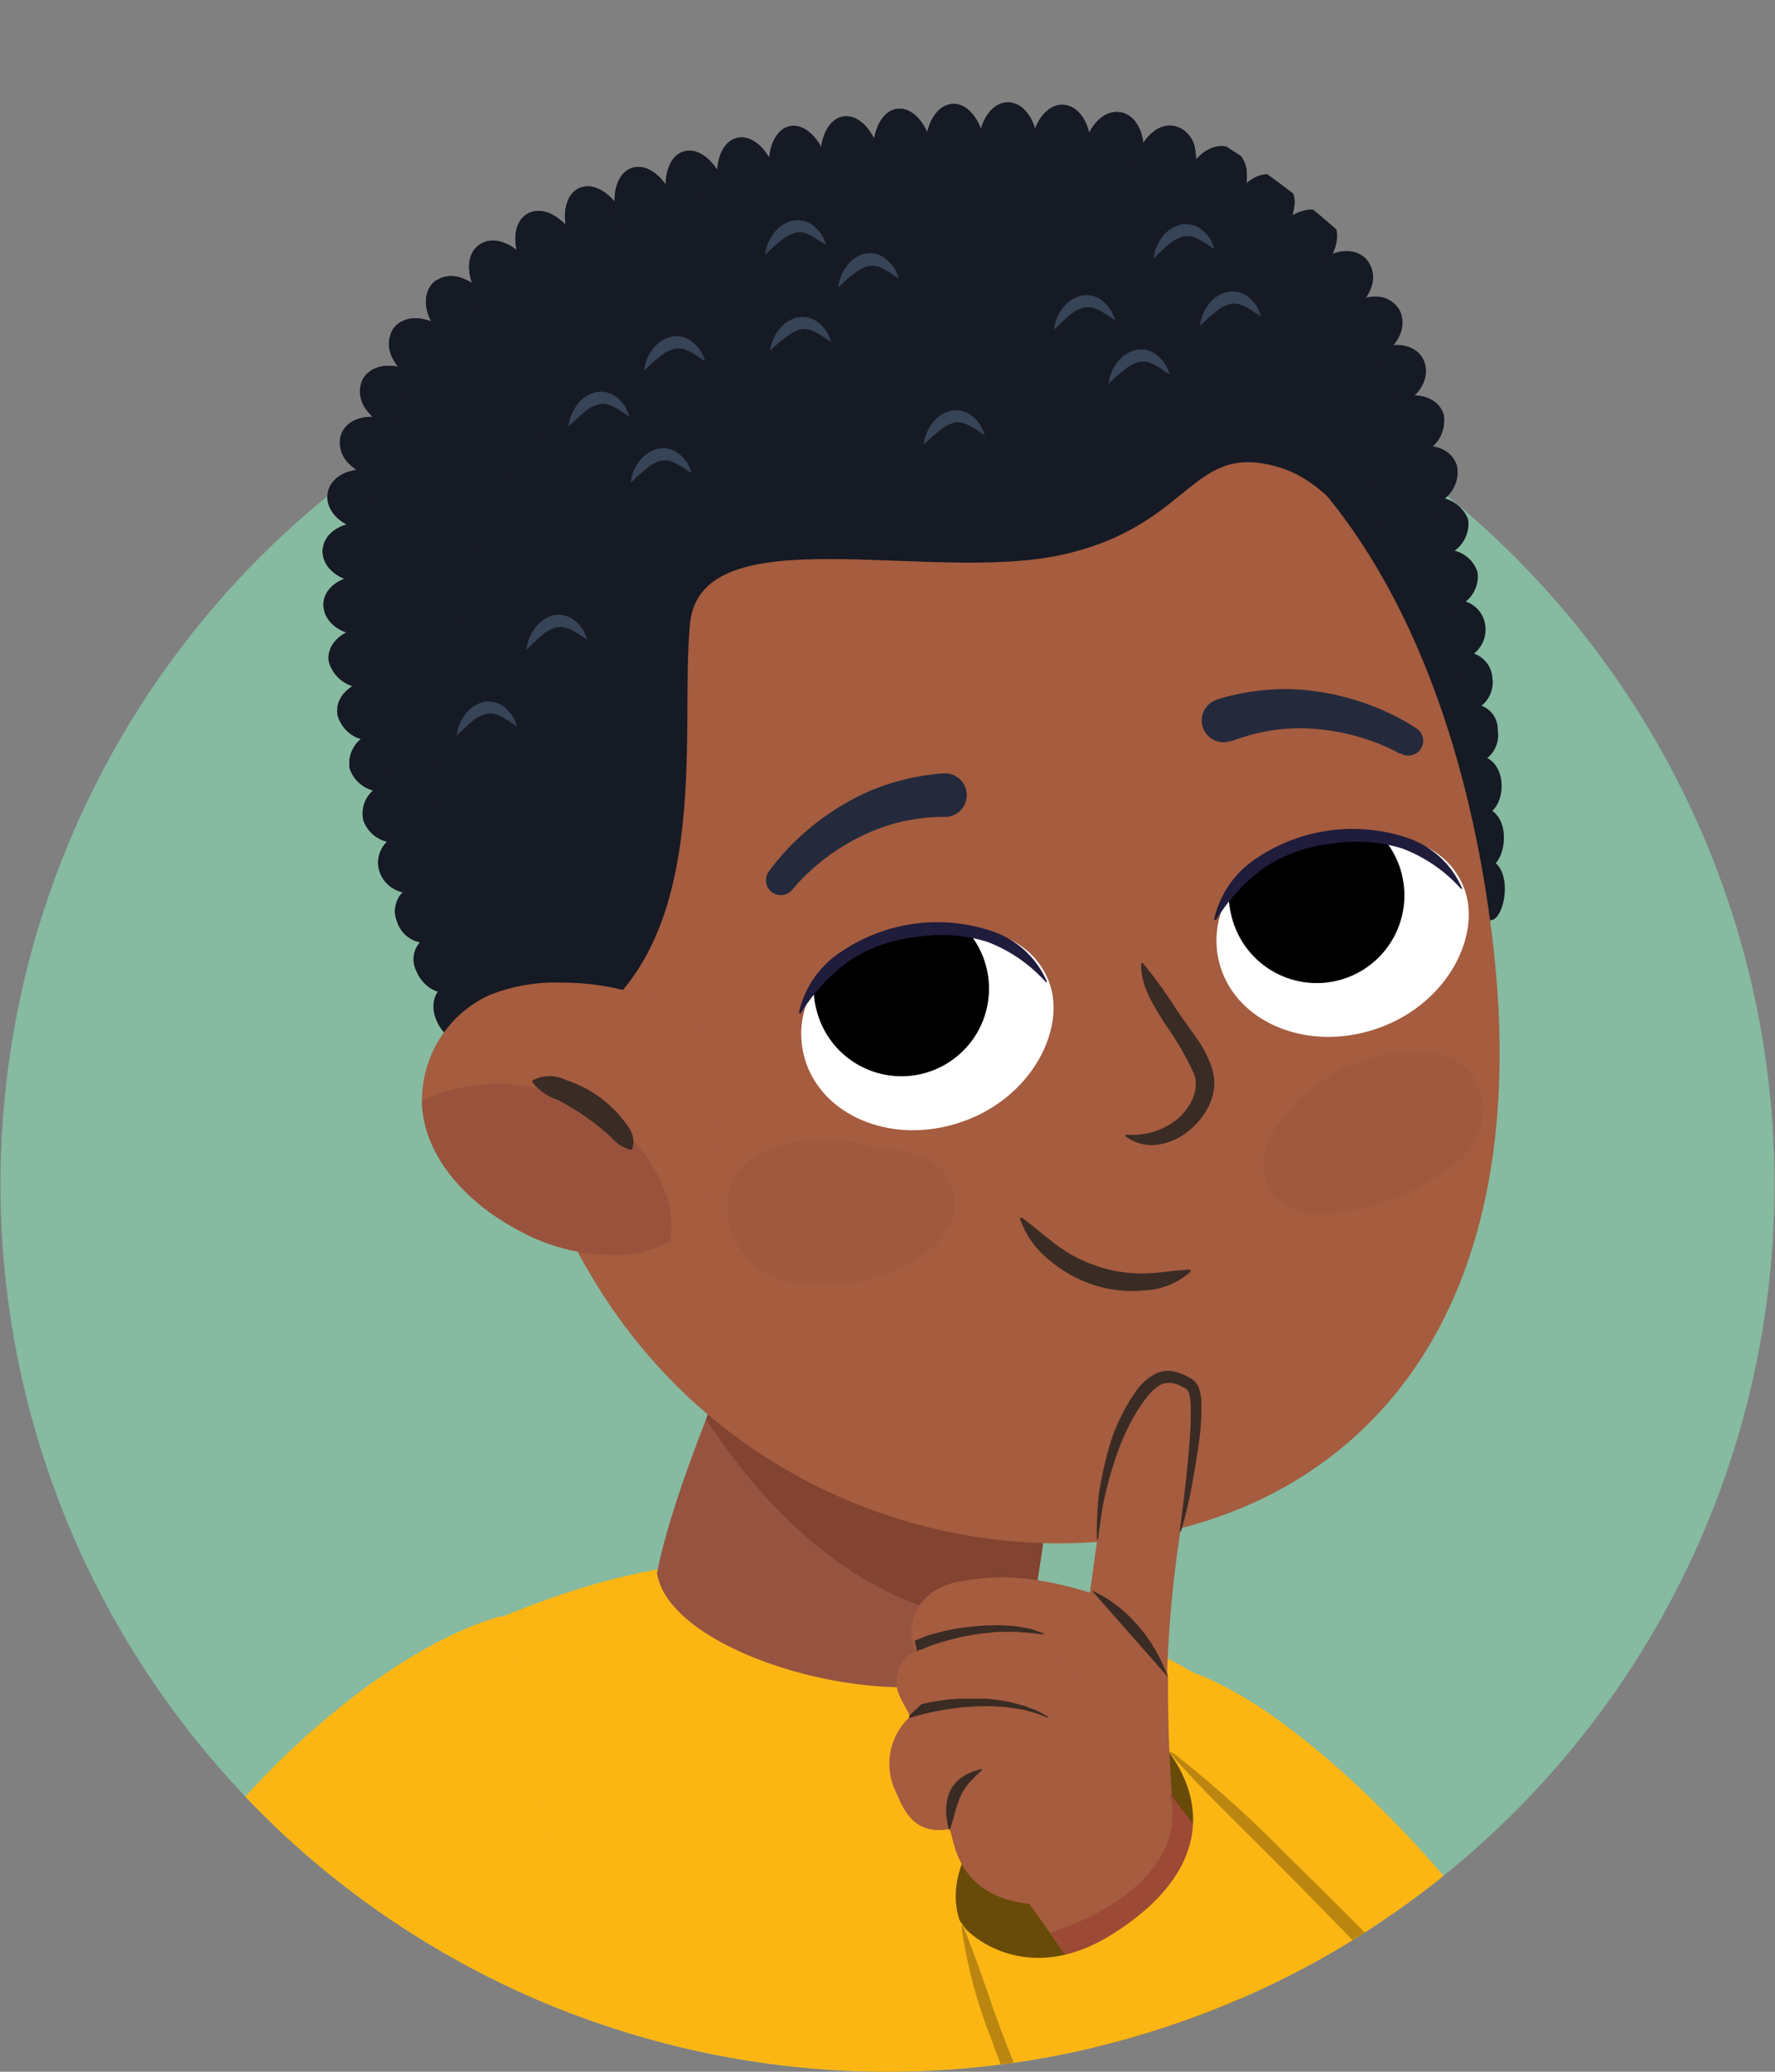 <svg xmlns="http://www.w3.org/2000/svg" xmlns:xlink="http://www.w3.org/1999/xlink" width="150" height="175" viewBox="0 0 150 175"><rect x="0" y="0" width="150" height="175" fill="#808080" stroke="none"/><defs><clipPath id="a"><path d="M0,100A75,75,0,0,0,150,100c0-41.4-33.56-96.51-75-96.51S0,58.64,0,100Z" fill="none"/></clipPath><clipPath id="b"><path d="M64.47,108.58s-7.32,15.76-8.95,24.31c1.21,7.79,24.81,13.57,31.17,6.32,1.73-9.13,2.81-19.48,2.81-19.48Z" fill="#965440"/></clipPath><clipPath id="c"><path d="M111.29,70.63c6.79-.95,11,.72,12.42,4.35,1.64,4.17-1.69,10.56-8.48,12.24-5.6,1.38-11.06-1.26-12.22-6S105.57,71.43,111.29,70.63Z" fill="#fff"/></clipPath><clipPath id="d"><path d="M60.28,89.17C58.14,84.66,52.47,83,47.45,83a15,15,0,0,0-6.17,1.09,9.78,9.78,0,0,0-5.59,9.59c.44,4.42,4,8,7.91,10.12A16.7,16.7,0,0,0,52.36,106a10,10,0,0,0,7.79-4.17" fill="#a55c3f"/></clipPath><clipPath id="e"><path d="M76.2,78.52c6.8-1,11,.72,12.42,4.34C90.26,87,86.93,93.42,80.14,95.1c-5.6,1.39-11.06-1.25-12.22-6S70.48,79.31,76.2,78.52Z" fill="#fff"/></clipPath></defs><g clip-path="url(#a)"><circle cx="75" cy="100.04" r="74.96" fill="#86baa1"/><path d="M119.69,179.44c-3-19.52-7.94-33.56-22.6-40.11C68,127.81,54.3,130.87,36.8,139.06c-12,5.62-18,22.21-21,40.38Z" fill="#fcb614"/><path d="M113.18,179.44h23.07c-8.9-16.81-20.61-29-29.44-35-3.43-2.3-8.92-5.14-11.65-3.4-2.5.62-2.45,2-2.33,5C93.28,157.54,107.07,168.46,113.18,179.44Z" fill="#fcb614"/><path d="M64.47,108.58s-7.32,15.76-8.95,24.31c1.21,7.79,24.81,13.57,31.17,6.32,1.73-9.13,2.81-19.48,2.81-19.48Z" fill="#965440"/><g clip-path="url(#b)"><path d="M61.59,105.52a4.33,4.33,0,0,1,3.39.23,3,3,0,0,1,2.13.74q5.52,4.7,11.32,9a3.36,3.36,0,0,1,2.13-.16l1.26.31c1-.61,24.91,13.8,20.78,12.65C89.1,143,70.68,138.46,58.27,117.65,55.94,113.74,58.8,105.25,61.59,105.52Z" fill="#824331"/></g><path d="M39.4,88c-16.73-46.19-9-64.06,22.46-71.81,33.5-8.25,51.89-1.73,58.57,25.05C125.76,62.54,126,77.72,126,77.72" fill="#161a24"/><path d="M37.73,83.21c-1,.35-1.42,1.68-.84,3S38.6,88.25,39.4,88s1.18-1.62.83-3S38.76,82.86,37.73,83.21Z" fill="#161a24"/><path d="M36.35,79a2.17,2.17,0,0,0-1.18,3c.54,1.3,1.78,2.08,2.75,1.74a2.52,2.52,0,0,0,1.18-3A2.23,2.23,0,0,0,36.35,79Z" fill="#161a24"/><path d="M35.07,74.75a2.3,2.3,0,0,0-1.51,3.1,2.53,2.53,0,0,0,3,1.72A2.57,2.57,0,0,0,38,76.49,2.35,2.35,0,0,0,35.07,74.75Z" fill="#161a24"/><path d="M33.9,70.48a2.43,2.43,0,0,0-1.83,3.12,2.64,2.64,0,0,0,3.16,1.74A2.69,2.69,0,0,0,37,72.23,2.48,2.48,0,0,0,33.9,70.48Z" fill="#161a24"/><path d="M32.86,66.17a2.57,2.57,0,0,0-2.15,3.12A2.8,2.8,0,0,0,36.13,68,2.58,2.58,0,0,0,32.86,66.17Z" fill="#161a24"/><path d="M32,61.83a2.67,2.67,0,0,0-2.45,3.07A2.84,2.84,0,0,0,33,66.76a2.91,2.91,0,0,0,2.4-3.05C35.2,62.37,33.67,61.54,32,61.83Z" fill="#161a24"/><path d="M31.32,57.45c-1.81.21-3.08,1.56-2.78,3a2.91,2.91,0,0,0,3.55,2,3.05,3.05,0,0,0,2.71-3C34.64,58.13,33.11,57.24,31.32,57.45Z" fill="#161a24"/><path d="M30.9,53c-1.89.1-3.31,1.38-3.12,2.84a3,3,0,0,0,3.61,2.17c1.76-.25,3.12-1.52,3-2.83S32.8,52.94,30.9,53Z" fill="#161a24"/><path d="M30.81,48.61c-2-.06-3.58,1.12-3.47,2.61s1.75,2.56,3.61,2.42S34.26,52.32,34.3,51,32.78,48.67,30.81,48.61Z" fill="#161a24"/><path d="M31.11,44.19c-2.05-.27-3.76.76-3.84,2.29s1.58,2.74,3.52,2.73,3.59-1,3.7-2.29S33.11,44.46,31.11,44.19Z" fill="#161a24"/><path d="M31.91,39.83c-2-.54-3.95.27-4.21,1.82s1.3,3,3.34,3.14,3.81-.64,4-1.85S34,40.38,31.91,39.83Z" fill="#161a24"/><path d="M33.31,35.64c-2-.88-4.05-.36-4.52,1.18A2.43,2.43,0,0,0,29.34,39a4.51,4.51,0,0,0,2.44,1.4,5.53,5.53,0,0,0,2.76,0,2.07,2.07,0,0,0,1.56-1.2C36.51,38.08,35.3,36.52,33.31,35.64Z" fill="#161a24"/><path d="M35.38,31.72c-1.84-1.23-4-1.07-4.76.39a2.48,2.48,0,0,0,.21,2.31A4.6,4.6,0,0,0,33.1,36.2a5.76,5.76,0,0,0,2.8.4,2,2,0,0,0,1.74-.9,2,2,0,0,0-.23-1.9A6.24,6.24,0,0,0,35.38,31.72Z" fill="#161a24"/><path d="M38.09,28.22c-1.65-1.56-3.82-1.79-4.83-.49a2.45,2.45,0,0,0-.17,2.34,4.75,4.75,0,0,0,2,2.17,6.32,6.32,0,0,0,2.75.91,2,2,0,0,0,1.86-.58C40.42,31.71,39.7,29.75,38.09,28.22Z" fill="#161a24"/><path d="M41.33,25.21a5,5,0,0,0-2.45-1.77,2.36,2.36,0,0,0-2.27.44c-1.14,1.18-.65,3.33,1.07,4.79s3.74,1.95,4.56,1.15a1.92,1.92,0,0,0,.39-1.92A6.46,6.46,0,0,0,41.33,25.21Z" fill="#161a24"/><path d="M45,22.68c-1.18-2-3.2-2.92-4.5-2s-1.09,3.19.39,4.92,3.44,2.55,4.4,1.86S46.12,24.65,45,22.68Z" fill="#161a24"/><path d="M35.07,74.75a2.3,2.3,0,0,0-1.51,3.1,2.53,2.53,0,0,0,3,1.72A2.57,2.57,0,0,0,38,76.49,2.35,2.35,0,0,0,35.07,74.75Z" fill="#161a24"/><path d="M48.87,20.58c-1-2.12-2.89-3.27-4.25-2.55s-1.43,3-.17,5,3.11,3,4.17,2.42S49.84,22.7,48.87,20.58Z" fill="#161a24"/><path d="M33.9,70.48a2.43,2.43,0,0,0-1.83,3.12,2.64,2.64,0,0,0,3.16,1.74A2.69,2.69,0,0,0,37,72.23,2.48,2.48,0,0,0,33.9,70.48Z" fill="#161a24"/><path d="M53,18.87c-.81-2.19-2.61-3.57-4-3s-1.67,2.85-.62,4.94,2.79,3.34,4,2.85S53.77,21.09,53,18.87Z" fill="#161a24"/><path d="M32.86,66.17a2.57,2.57,0,0,0-2.15,3.12A2.8,2.8,0,0,0,36.13,68,2.58,2.58,0,0,0,32.86,66.17Z" fill="#161a24"/><path d="M57.15,17.45c-.68-2.27-2.37-3.76-3.78-3.25s-1.85,2.72-1,4.89,2.52,3.55,3.75,3.17S57.83,19.71,57.15,17.45Z" fill="#161a24"/><path d="M32,61.83a2.67,2.67,0,0,0-2.45,3.07A2.84,2.84,0,0,0,33,66.76a2.91,2.91,0,0,0,2.4-3.05C35.2,62.37,33.67,61.54,32,61.83Z" fill="#161a24"/><path d="M61.42,16.26c-.57-2.29-2.17-3.85-3.59-3.48s-2,2.6-1.26,4.84,2.32,3.77,3.57,3.4S62,18.56,61.42,16.26Z" fill="#161a24"/><path d="M31.32,57.45c-1.81.21-3.08,1.56-2.78,3a2.91,2.91,0,0,0,3.55,2,3.05,3.05,0,0,0,2.71-3C34.64,58.13,33.11,57.24,31.32,57.45Z" fill="#161a24"/><path d="M65.73,15.25c-.5-2.31-2-3.94-3.44-3.6s-2.06,2.48-1.46,4.77,2.11,3.86,3.43,3.56S66.23,17.56,65.73,15.25Z" fill="#161a24"/><path d="M30.9,53c-1.89.1-3.31,1.38-3.12,2.84a3,3,0,0,0,3.61,2.17c1.76-.25,3.12-1.52,3-2.83S32.8,52.94,30.9,53Z" fill="#161a24"/><path d="M70.08,14.37c-.42-2.31-1.92-4-3.33-3.71s-2.13,2.41-1.61,4.72,2,3.94,3.32,3.66S70.49,16.7,70.08,14.37Z" fill="#161a24"/><path d="M30.81,48.61c-2-.06-3.58,1.12-3.47,2.61s1.75,2.56,3.61,2.42S34.26,52.32,34.3,51,32.78,48.67,30.81,48.61Z" fill="#161a24"/><path d="M74.45,13.66c-.32-2.34-1.76-4.06-3.19-3.82S69,12.18,69.48,14.49s1.87,4,3.18,3.76S74.77,16,74.45,13.66Z" fill="#161a24"/><path d="M31.11,44.19c-2.05-.27-3.76.76-3.84,2.29s1.58,2.74,3.52,2.73,3.59-1,3.7-2.29S33.11,44.46,31.11,44.19Z" fill="#161a24"/><path d="M78.85,13.13c-.21-2.32-1.56-4.09-3-3.94s-2.34,2.22-2,4.55,1.7,4.06,3,3.87S79.05,15.45,78.85,13.13Z" fill="#161a24"/><path d="M31.91,39.83c-2-.54-3.95.27-4.21,1.82s1.3,3,3.34,3.14,3.81-.64,4-1.85S34,40.38,31.91,39.83Z" fill="#161a24"/><path d="M83.27,12.85c-.06-2.29-1.33-4.18-2.8-4.07S78,10.87,78.25,13.19s1.5,4.08,2.79,4S83.33,15.17,83.27,12.85Z" fill="#161a24"/><path d="M33.31,35.64c-2-.88-4.05-.36-4.52,1.18A2.43,2.43,0,0,0,29.34,39a4.51,4.51,0,0,0,2.44,1.4,5.53,5.53,0,0,0,2.76,0,2.07,2.07,0,0,0,1.56-1.2C36.51,38.08,35.3,36.52,33.31,35.64Z" fill="#161a24"/><path d="M87.7,12.86c.11-2.28-1-4.22-2.53-4.21s-2.61,1.93-2.5,4.22S83.92,17,85.2,17,87.59,15.14,87.7,12.86Z" fill="#161a24"/><path d="M35.38,31.72c-1.84-1.23-4-1.07-4.76.39a2.48,2.48,0,0,0,.21,2.31A4.6,4.6,0,0,0,33.1,36.2a5.76,5.76,0,0,0,2.8.4,2,2,0,0,0,1.74-.9,2,2,0,0,0-.23-1.9A6.24,6.24,0,0,0,35.38,31.72Z" fill="#161a24"/><path d="M92.11,13.22C92.43,11,91.44,9,89.92,8.86s-2.78,1.69-2.82,4,1,4.15,2.2,4.24S91.8,15.45,92.11,13.22Z" fill="#161a24"/><path d="M38.09,28.22c-1.65-1.56-3.82-1.79-4.83-.49a2.45,2.45,0,0,0-.17,2.34,4.75,4.75,0,0,0,2,2.17,6.32,6.32,0,0,0,2.75.91,2,2,0,0,0,1.86-.58C40.42,31.71,39.7,29.75,38.09,28.22Z" fill="#161a24"/><path d="M96.47,14c.55-2.14-.23-4.23-1.76-4.51s-3,1.39-3.2,3.63.58,4.17,1.79,4.37S95.91,16.17,96.47,14Z" fill="#161a24"/><path d="M41.33,25.21a5,5,0,0,0-2.45-1.77,2.36,2.36,0,0,0-2.27.44c-1.14,1.18-.65,3.33,1.07,4.79s3.74,1.95,4.56,1.15a1.92,1.92,0,0,0,.39-1.92A6.46,6.46,0,0,0,41.33,25.21Z" fill="#161a24"/><path d="M100.69,15.35a4.77,4.77,0,0,0,.27-2.89,2.3,2.3,0,0,0-1.49-1.75c-1.5-.52-3.13,1-3.59,3.17a6.15,6.15,0,0,0,0,2.94,2.09,2.09,0,0,0,1.25,1.53C98.32,18.64,99.86,17.38,100.69,15.35Z" fill="#161a24"/><path d="M45,22.68c-1.18-2-3.2-2.92-4.5-2s-1.09,3.19.39,4.92,3.44,2.55,4.4,1.86S46.12,24.65,45,22.68Z" fill="#161a24"/><path d="M104.69,17.25a4.46,4.46,0,0,0,.66-2.76,2.34,2.34,0,0,0-1.24-1.94c-1.45-.72-3.26.52-4,2.58s-.4,4,.67,4.52S103.59,19.08,104.69,17.25Z" fill="#161a24"/><path d="M48.87,20.58c-1-2.12-2.89-3.27-4.25-2.55s-1.43,3-.17,5,3.11,3,4.17,2.42S49.84,22.7,48.87,20.58Z" fill="#161a24"/><path d="M108.33,19.77a4.47,4.47,0,0,0,1.07-2.59,2.47,2.47,0,0,0-1-2.09,2.32,2.32,0,0,0-2.27-.13,4.52,4.52,0,0,0-2,2,5.73,5.73,0,0,0-.73,2.72,1.91,1.91,0,0,0,.75,1.76,2,2,0,0,0,1.94,0A5.52,5.52,0,0,0,108.33,19.77Z" fill="#161a24"/><path d="M53,18.87c-.81-2.19-2.61-3.57-4-3s-1.67,2.85-.62,4.94,2.79,3.34,4,2.85S53.77,21.09,53,18.87Z" fill="#161a24"/><path d="M111.52,22.83c1.52-1.31,2-3.4.8-4.52a2.23,2.23,0,0,0-2.19-.51,4.27,4.27,0,0,0-2.27,1.58,5.69,5.69,0,0,0-1.13,2.53,2.06,2.06,0,0,0,.48,1.84C108.11,24.51,110,24.17,111.52,22.83Z" fill="#161a24"/><path d="M57.15,17.45c-.68-2.27-2.37-3.76-3.78-3.25s-1.85,2.72-1,4.89,2.52,3.55,3.75,3.17S57.83,19.71,57.15,17.45Z" fill="#161a24"/><path d="M114.23,26.34a4.1,4.1,0,0,0,1.65-2.06,2.36,2.36,0,0,0-.28-2.22c-.93-1.28-3-1.08-4.48.33s-2,3.22-1.22,4.15S112.58,27.41,114.23,26.34Z" fill="#161a24"/><path d="M61.42,16.26c-.57-2.29-2.17-3.85-3.59-3.48s-2,2.6-1.26,4.84,2.32,3.77,3.57,3.4S62,18.56,61.42,16.26Z" fill="#161a24"/><path d="M116.46,30.17c1.69-.83,2.53-2.63,1.8-4a2.3,2.3,0,0,0-1.86-1.12,4.08,4.08,0,0,0-2.52.78,4.74,4.74,0,0,0-1.67,2,2,2,0,0,0,0,1.91C112.88,30.79,114.76,31,116.46,30.17Z" fill="#161a24"/><path d="M65.73,15.25c-.5-2.31-2-3.94-3.44-3.6s-2.06,2.48-1.46,4.77,2.11,3.86,3.43,3.56S66.23,17.56,65.73,15.25Z" fill="#161a24"/><path d="M118.25,34.22c1.69-.64,2.66-2.3,2.1-3.71s-2.48-1.79-4.18-.88-2.55,2.52-2,3.65S116.55,34.85,118.25,34.22Z" fill="#161a24"/><path d="M70.08,14.37c-.42-2.31-1.92-4-3.33-3.71s-2.13,2.41-1.61,4.72,2,3.94,3.32,3.66S70.49,16.7,70.08,14.37Z" fill="#161a24"/><path d="M119.67,38.41A2.93,2.93,0,0,0,122,35c-.44-1.42-2.22-2-3.93-1.3s-2.65,2.21-2.18,3.41S118,38.9,119.67,38.41Z" fill="#161a24"/><path d="M74.45,13.66c-.32-2.34-1.76-4.06-3.19-3.82S69,12.18,69.48,14.49s1.87,4,3.18,3.76S74.77,16,74.45,13.66Z" fill="#161a24"/><path d="M120.79,42.7a2.86,2.86,0,0,0,2.36-3.23c-.31-1.44-2-2.16-3.66-1.63s-2.67,1.95-2.28,3.21A3,3,0,0,0,120.79,42.7Z" fill="#161a24"/><path d="M78.85,13.13c-.21-2.32-1.56-4.09-3-3.94s-2.34,2.22-2,4.55,1.7,4.06,3,3.87S79.05,15.45,78.85,13.13Z" fill="#161a24"/><path d="M121.79,47a2.81,2.81,0,0,0,2.28-3.12,2.94,2.94,0,0,0-5.67,1.32A2.85,2.85,0,0,0,121.79,47Z" fill="#161a24"/><path d="M83.27,12.85c-.06-2.29-1.33-4.18-2.8-4.07S78,10.87,78.25,13.19s1.5,4.08,2.79,4S83.33,15.17,83.27,12.85Z" fill="#161a24"/><path d="M122.69,51.36a2.73,2.73,0,0,0,2.18-3,2.74,2.74,0,0,0-5.34,1.12A2.73,2.73,0,0,0,122.69,51.36Z" fill="#161a24"/><path d="M87.7,12.86c.11-2.28-1-4.22-2.53-4.21s-2.61,1.93-2.5,4.22S83.92,17,85.2,17,87.59,15.14,87.7,12.86Z" fill="#161a24"/><path d="M123.51,55.71a2.6,2.6,0,0,0,2-2.94,2.43,2.43,0,0,0-3-2,2.46,2.46,0,0,0-2,2.94A2.64,2.64,0,0,0,123.51,55.71Z" fill="#161a24"/><path d="M92.11,13.22C92.43,11,91.44,9,89.92,8.86s-2.78,1.69-2.82,4,1,4.15,2.2,4.24S91.8,15.45,92.11,13.22Z" fill="#161a24"/><path d="M124.21,60.09a2.52,2.52,0,0,0,1.9-2.87,2.31,2.31,0,0,0-2.71-2.1A2.34,2.34,0,0,0,121.53,58,2.57,2.57,0,0,0,124.21,60.09Z" fill="#161a24"/><path d="M96.47,14c.55-2.14-.23-4.23-1.76-4.51s-3,1.39-3.2,3.63.58,4.17,1.79,4.37S95.91,16.17,96.47,14Z" fill="#161a24"/><path d="M124.83,64.48a2.48,2.48,0,0,0,1.74-2.79,2.13,2.13,0,1,0-4.15.58A2.48,2.48,0,0,0,124.83,64.48Z" fill="#161a24"/><path d="M100.69,15.35a4.77,4.77,0,0,0,.27-2.89,2.3,2.3,0,0,0-1.49-1.75c-1.5-.52-3.13,1-3.59,3.17a6.15,6.15,0,0,0,0,2.94,2.09,2.09,0,0,0,1.25,1.53C98.32,18.64,99.86,17.38,100.69,15.35Z" fill="#161a24"/><path d="M125.33,68.88c.91-.09,1.65-1.31,1.56-2.72s-1-2.43-2.14-2.28a2.15,2.15,0,0,0-1.53,2.71C123.48,67.94,124.41,69,125.33,68.88Z" fill="#161a24"/><path d="M104.69,17.25a4.46,4.46,0,0,0,.66-2.76,2.34,2.34,0,0,0-1.24-1.94c-1.45-.72-3.26.52-4,2.58s-.4,4,.67,4.52S103.59,19.08,104.69,17.25Z" fill="#161a24"/><path d="M125.72,73.29c.76-.05,1.4-1.24,1.37-2.65s-.86-2.47-1.82-2.36-1.54,1.28-1.33,2.64S125,73.34,125.72,73.29Z" fill="#161a24"/><path d="M108.33,19.77a4.47,4.47,0,0,0,1.07-2.59,2.47,2.47,0,0,0-1-2.09,2.32,2.32,0,0,0-2.27-.13,4.52,4.52,0,0,0-2,2,5.73,5.73,0,0,0-.73,2.72,1.91,1.91,0,0,0,.75,1.76,2,2,0,0,0,1.94,0A5.52,5.52,0,0,0,108.33,19.77Z" fill="#161a24"/><path d="M126,77.72c.58,0,1.14-1.18,1.17-2.59s-.63-2.51-1.45-2.44-1.3,1.22-1.11,2.58S125.36,77.72,126,77.72Z" fill="#161a24"/><path d="M39.4,88c-16.73-46.19-9-64.06,22.46-71.81,33.5-8.25,51.89-1.73,58.57,25.05C125.76,62.54,126,77.72,126,77.72" fill="#161a24"/><path d="M92.24,33.72a1.12,1.12,0,0,1,1.18-1l1.92.11c.64,0,1.28.12,1.92.18a1.16,1.16,0,0,1-.2,2.31c-.64-.06-1.28-.1-1.92-.18l-1.91-.24A1.11,1.11,0,0,1,92.24,33.72Z" fill="#ac8151"/><path d="M44,92.84c6.88,28.73,31.75,40,51.65,37.08,18.8-2.78,34.92-18.2,30.27-52.2-4-29.56-19.69-54.48-51.33-48.64S37.09,63.83,44,92.84Z" fill="#a55c3f"/><path d="M100.59,107.44A6.23,6.23,0,0,1,96.67,109a10.51,10.51,0,0,1-4.28-.47,11.1,11.1,0,0,1-3.73-2.11A7.52,7.52,0,0,1,86.22,103a.1.1,0,0,1,.06-.13.12.12,0,0,1,.1,0c1.13.84,2.08,1.7,3.12,2.45A12.25,12.25,0,0,0,92.87,107a11.7,11.7,0,0,0,3.72.57c1.27,0,2.5-.27,3.92-.32a.1.1,0,0,1,.11.1A.11.11,0,0,1,100.59,107.44Z" fill="#3a2b24"/><path d="M111.29,70.63c6.79-.95,11,.72,12.42,4.35,1.64,4.17-1.69,10.56-8.48,12.24-5.6,1.38-11.06-1.26-12.22-6S105.57,71.43,111.29,70.63Z" fill="#fff"/><g clip-path="url(#c)"><path d="M109.22,68.51a7.41,7.41,0,1,1-5.14,8.91A7.28,7.28,0,0,1,109.22,68.51Z"/></g><path d="M65.62,107.94c4.13,1.5,11.92.12,14.36-4a4.2,4.2,0,0,0-1-5.69A9.59,9.59,0,0,0,74,97.05a12.44,12.44,0,0,0-9.62.33C59.63,99.55,61.15,106.32,65.62,107.94Z" fill="#a0583f"/><path d="M107.35,96.09a13.46,13.46,0,0,1,7.17-6.23c2.8-1.09,6.84-1.93,9.31.31a5,5,0,0,1,1.3,5,6.36,6.36,0,0,1-2.46,3.4l-.24.19-.06,0-.3.22a21.38,21.38,0,0,1-9.77,3.53,5.13,5.13,0,0,1-4.6-1.47A4.64,4.64,0,0,1,107.35,96.09Z" fill="#a0583f"/><path d="M48.24,87.3c12.31-7.07,9.16-25.38,10.07-34.63s20.3-3.34,31.44-5.81,10.83-9.72,18.46-7.35S120.3,56,120.3,56L113.66,34,93,21.39,54.75,27,40.63,42.56l-4.08,24,5.12,19.71Z" fill="#161a24"/><path d="M102.61,77.62a8.36,8.36,0,0,1,3.69-5.2,14.57,14.57,0,0,1,12.51-1.69A7.69,7.69,0,0,1,123.54,75a.05.05,0,0,1,0,.08.06.06,0,0,1-.07,0h0a12.76,12.76,0,0,0-4.94-3.4,13.1,13.1,0,0,0-6-.41,12.72,12.72,0,0,0-5.65,2,15.08,15.08,0,0,0-4.11,4.44h0a.07.07,0,0,1-.1,0A.07.07,0,0,1,102.61,77.62Z" fill="#1f1c3c"/><path d="M60.28,89.17C58.14,84.66,52.47,83,47.45,83a15,15,0,0,0-6.17,1.09,9.78,9.78,0,0,0-5.59,9.59c.44,4.42,4,8,7.91,10.12A16.7,16.7,0,0,0,52.36,106a10,10,0,0,0,7.79-4.17" fill="#a55c3f"/><g clip-path="url(#d)"><path d="M35.63,93c7.51-3.63,17.9-.15,20.68,8A7.56,7.56,0,0,1,56.6,105a6.15,6.15,0,0,1-3.34,6,6,6,0,0,1-7.93-2.72c-1.42-2.63-4.13-4.11-7.63-4.11C31.63,104.13,30.64,95.39,35.63,93Z" fill="#99533d"/></g><path d="M53.36,97.12c-1.16-.26-1.53-.93-2.16-1.47a22.05,22.05,0,0,0-4-2.71,4.77,4.77,0,0,1-2.17-1.47.17.17,0,0,1,0-.23h0a3.13,3.13,0,0,1,2.83,0,10.15,10.15,0,0,1,2.52,1.23,10.33,10.33,0,0,1,2.08,1.88c.57.72,1.29,1.42,1,2.63a.17.17,0,0,1-.21.14h0Z" fill="#3a2b24"/><path d="M79.8,69a16.46,16.46,0,0,0-3.56.4,15.26,15.26,0,0,0-3.43,1.22,18.41,18.41,0,0,0-3.16,1.95A18,18,0,0,0,67,75.09l-.07.08a1.25,1.25,0,0,1-1.76.15,1.27,1.27,0,0,1-.2-1.7,19.92,19.92,0,0,1,2.92-3.2,20.72,20.72,0,0,1,3.48-2.52,17.88,17.88,0,0,1,4-1.76,19.42,19.42,0,0,1,4.35-.81A1.84,1.84,0,1,1,80,69H79.8Z" fill="#242a3b"/><path d="M102.9,59.07a19.63,19.63,0,0,1,4.35-.81,18.11,18.11,0,0,1,4.36.2,21.16,21.16,0,0,1,4.17,1.1,20,20,0,0,1,3.87,1.93,1.25,1.25,0,0,1-1.27,2.16l-.09,0a17.27,17.27,0,0,0-3.41-1.39,18.47,18.47,0,0,0-3.65-.68,15.26,15.26,0,0,0-3.64.1,16.57,16.57,0,0,0-3.47.91l-.11,0a1.84,1.84,0,0,1-1.23-3.47Z" fill="#242a3b"/><path d="M96.58,81.35a39.58,39.58,0,0,1,3,4.18c.5.69,1,1.38,1.51,2.12a9.79,9.79,0,0,1,1.29,2.47,4.19,4.19,0,0,1,.23,1.56,4.76,4.76,0,0,1-.35,1.51,6.22,6.22,0,0,1-1.79,2.32,5.34,5.34,0,0,1-2.63,1.18,3.68,3.68,0,0,1-2.71-.7.11.11,0,0,1,0-.15.09.09,0,0,1,.08,0,6,6,0,0,0,4.36-1.37c1.11-1,1.84-2.54,1.31-3.81a25.42,25.42,0,0,0-2.5-4.28c-.9-1.48-1.95-3-1.95-4.92a.1.1,0,0,1,.1-.11A.12.12,0,0,1,96.58,81.35Z" fill="#3a2b24"/><path d="M65.08,29.63A3.49,3.49,0,0,1,65.71,28a2.84,2.84,0,0,1,1.56-1.16,2.16,2.16,0,0,1,2,.5,3.7,3.7,0,0,1,.61.71,5.08,5.08,0,0,1,.36.83,8.39,8.39,0,0,1-.73-.48c-.24-.12-.45-.29-.68-.38a1.74,1.74,0,0,0-1.26-.17,3.34,3.34,0,0,0-1.21.69C65.91,28.83,65.52,29.22,65.08,29.63Z" fill="#374356"/><path d="M78.06,37.56a3.49,3.49,0,0,1,.63-1.68,2.8,2.8,0,0,1,1.56-1.16,2.14,2.14,0,0,1,2,.51,3.37,3.37,0,0,1,.61.7,5.08,5.08,0,0,1,.36.83,7.1,7.1,0,0,1-.73-.48c-.24-.12-.46-.29-.69-.38a1.71,1.71,0,0,0-1.25-.17,3.26,3.26,0,0,0-1.21.69C78.89,36.76,78.5,37.15,78.06,37.56Z" fill="#374356"/><path d="M101.41,27.52a3.42,3.42,0,0,1,.63-1.67,2.76,2.76,0,0,1,1.56-1.16,2.13,2.13,0,0,1,2,.5,3.65,3.65,0,0,1,.61.7,5.48,5.48,0,0,1,.36.83,7.08,7.08,0,0,1-.73-.47c-.25-.13-.46-.29-.69-.38a1.67,1.67,0,0,0-1.25-.17,3,3,0,0,0-1.21.69C102.24,26.72,101.84,27.11,101.41,27.52Z" fill="#374356"/><path d="M53.3,40.77a3.56,3.56,0,0,1,.63-1.68,2.84,2.84,0,0,1,1.56-1.16,2.15,2.15,0,0,1,2,.5,3.7,3.7,0,0,1,.61.71,5.32,5.32,0,0,1,.35.82,6.9,6.9,0,0,1-.72-.47c-.25-.12-.46-.29-.69-.38a1.72,1.72,0,0,0-1.25-.17,3.13,3.13,0,0,0-1.21.69C54.13,40,53.74,40.36,53.3,40.77Z" fill="#374356"/><path d="M48.05,36a3.56,3.56,0,0,1,.63-1.68,2.79,2.79,0,0,1,1.56-1.16,2.15,2.15,0,0,1,2,.5,4,4,0,0,1,.61.7,7.34,7.34,0,0,1,.35.83,6.9,6.9,0,0,1-.72-.47c-.25-.13-.46-.29-.69-.38a1.72,1.72,0,0,0-1.25-.17,3.1,3.1,0,0,0-1.22.69C48.88,35.23,48.49,35.62,48.05,36Z" fill="#374356"/><path d="M38.59,62.16a3.45,3.45,0,0,1,.63-1.68,2.8,2.8,0,0,1,1.56-1.16,2.13,2.13,0,0,1,1.95.5,3.7,3.7,0,0,1,.61.71,5.38,5.38,0,0,1,.36.82,7.08,7.08,0,0,1-.73-.47c-.24-.12-.46-.29-.69-.38A1.72,1.72,0,0,0,41,60.33a3.13,3.13,0,0,0-1.21.69C39.42,61.36,39,61.75,38.59,62.16Z" fill="#374356"/><path d="M44.48,54.88a3.67,3.67,0,0,1,.63-1.68A2.84,2.84,0,0,1,46.67,52a2.15,2.15,0,0,1,2,.5,4,4,0,0,1,.61.7,5.88,5.88,0,0,1,.35.83,6.9,6.9,0,0,1-.72-.47c-.25-.12-.46-.29-.69-.38a1.72,1.72,0,0,0-1.25-.17,3,3,0,0,0-1.21.69C45.31,54.08,44.92,54.47,44.48,54.88Z" fill="#374356"/><path d="M54.43,31.31a3.45,3.45,0,0,1,.63-1.68,2.84,2.84,0,0,1,1.56-1.16,2.13,2.13,0,0,1,2,.5,3.6,3.6,0,0,1,.61.7,6,6,0,0,1,.36.83,6.9,6.9,0,0,1-.72-.47c-.25-.13-.46-.29-.69-.38a1.74,1.74,0,0,0-1.26-.17,3.07,3.07,0,0,0-1.21.69C55.26,30.51,54.87,30.9,54.43,31.31Z" fill="#374356"/><path d="M93.69,32.42a3.42,3.42,0,0,1,.63-1.67,2.76,2.76,0,0,1,1.56-1.16,2.11,2.11,0,0,1,2,.5,3.65,3.65,0,0,1,.61.7,5.08,5.08,0,0,1,.36.83,7.1,7.1,0,0,1-.73-.48c-.25-.12-.46-.29-.69-.38a1.72,1.72,0,0,0-1.25-.17,3.16,3.16,0,0,0-1.21.7C94.52,31.62,94.12,32,93.69,32.42Z" fill="#374356"/><path d="M89.08,27.84a3.45,3.45,0,0,1,.63-1.68A2.8,2.8,0,0,1,91.27,25a2.13,2.13,0,0,1,2,.5,4,4,0,0,1,.61.7,6,6,0,0,1,.36.83,7.08,7.08,0,0,1-.73-.47c-.24-.12-.46-.29-.69-.38A1.71,1.71,0,0,0,91.52,26a3.13,3.13,0,0,0-1.21.69C89.91,27,89.52,27.43,89.08,27.84Z" fill="#374356"/><path d="M97.48,21.84a3.67,3.67,0,0,1,.63-1.68A2.84,2.84,0,0,1,99.67,19a2.15,2.15,0,0,1,2,.5,4,4,0,0,1,.61.7,5.88,5.88,0,0,1,.35.83,6.9,6.9,0,0,1-.72-.47c-.25-.12-.46-.29-.69-.38A1.72,1.72,0,0,0,99.93,20a3.13,3.13,0,0,0-1.21.69C98.32,21,97.92,21.43,97.48,21.84Z" fill="#374356"/><path d="M70.84,24.28a3.49,3.49,0,0,1,.63-1.68A2.88,2.88,0,0,1,73,21.44,2.14,2.14,0,0,1,75,22a3.65,3.65,0,0,1,.61.7,5.08,5.08,0,0,1,.36.83,8.39,8.39,0,0,1-.73-.48c-.24-.12-.45-.29-.68-.38a1.74,1.74,0,0,0-1.26-.17,3.34,3.34,0,0,0-1.21.69C71.67,23.48,71.28,23.87,70.84,24.28Z" fill="#374356"/><path d="M64.67,21.5a3.42,3.42,0,0,1,.63-1.67,2.79,2.79,0,0,1,1.56-1.16,2.13,2.13,0,0,1,2,.5,3.65,3.65,0,0,1,.61.7,5.48,5.48,0,0,1,.36.83,8.36,8.36,0,0,1-.73-.47c-.24-.13-.46-.29-.68-.38a1.69,1.69,0,0,0-1.26-.17,3.07,3.07,0,0,0-1.21.69C65.5,20.7,65.11,21.09,64.67,21.5Z" fill="#374356"/><path d="M76.2,78.52c6.8-1,11,.72,12.42,4.34C90.26,87,86.93,93.42,80.14,95.1c-5.6,1.39-11.06-1.25-12.22-6S70.48,79.31,76.2,78.52Z" fill="#fff"/><g clip-path="url(#e)"><path d="M74.13,76.4A7.4,7.4,0,1,1,69,85.31,7.28,7.28,0,0,1,74.13,76.4Z"/></g><path d="M67.52,85.5a8.33,8.33,0,0,1,3.69-5.19,14.48,14.48,0,0,1,12.51-1.69,7.68,7.68,0,0,1,4.73,4.25.06.06,0,0,1,0,.09.07.07,0,0,1-.07,0h0a12.65,12.65,0,0,0-4.94-3.4,13,13,0,0,0-6-.41,12.72,12.72,0,0,0-5.65,2,15.44,15.44,0,0,0-4.11,4.43h0a.07.07,0,0,1-.13,0Z" fill="#1f1c3c"/><path d="M50.24,179.44c-3.58-21.54-7.23-43.12-7.93-42.92-8.86,2.55-18.41,11.3-23,16.9s-7.06,10.62-8,17.85c-.36,2.62-.65,5.37-.87,8.17Z" fill="#fcb614"/><path d="M99,148.16s-4.19-3.37-12.29,2.72-5.57,11.41-5.57,11.41S92.44,178.34,101.15,173,104.25,153.9,99,148.16Z" fill="#684b08"/><path d="M98.59,143.32c-2.45.18-4.84-3-7.29-2.78.14-1.33,1.75-12.79,1.75-12.79s.82-5.55,3.2-9c1.5-2.17,2.27-2.5,3.91-1.6.51.27,1.14.62-.45,12.46A98.46,98.46,0,0,0,98.59,143.32Z" fill="#a55c3f"/><path d="M93.86,135.12a7.77,7.77,0,0,1,4.85,6.77,125.69,125.69,0,0,0,.64,13.35,12.56,12.56,0,0,1-12.2,5.6c-7-.69-6.44-6.41-7-6.33-3.17.55-3.93-2.07-4.53-3.34A5.38,5.38,0,0,1,76.92,145c-.77-1.59-1.52-2.35-1-3.88a2.65,2.65,0,0,1,1.43-1.64,4.37,4.37,0,0,1-.12-2.94c.6-1.62,2-2.73,4.41-3.05C82.88,133.34,86.52,132.47,93.86,135.12Z" fill="#a55c3f"/><path d="M87,137.93l-1.12-.09c-.37,0-.75,0-1.12,0s-.74,0-1.11.08a10.46,10.46,0,0,0-1.11.12l-1.09.19c-.71.16-1.45.34-2.09.55a6.76,6.76,0,0,0-1,.35l-.52.22-.14,0h0l-.22.14h0a7.06,7.06,0,0,0-.19-.89l.74-.31a7.68,7.68,0,0,1,1.09-.34,17.64,17.64,0,0,1,2.25-.47l1.15-.12a11.07,11.07,0,0,1,1.15-.06,8.8,8.8,0,0,1,1.15,0,10.92,10.92,0,0,1,1.15.09l1.14.2,1.08.38,0,.09Z" fill="#3a2b24"/><path d="M76.9,144.87l.4-.39.15-.13a3.71,3.71,0,0,0,.4-.39l.3-.07c.5-.11,1-.2,1.52-.27a13,13,0,0,1,1.53-.13c.52,0,1,0,1.55,0s1,0,1.54.11a9.57,9.57,0,0,1,1.51.28l.74.21c.24.07.48.18.72.27a3.5,3.5,0,0,1,.68.3l.65.36,0,.09a11.46,11.46,0,0,0-1.39-.49c-.24-.06-.47-.15-.71-.19l-.73-.13a16.78,16.78,0,0,0-3-.17,22.34,22.34,0,0,0-3,.3,21.39,21.39,0,0,0-2.87.68l-.07,0,0-.05a.56.56,0,0,0,0-.08Z" fill="#3a2b24"/><path d="M80.25,154.52a.74.74,0,0,0,.13-.31,6.92,6.92,0,0,0,.22-.74c.09-.28.16-.6.26-.9s.12-.3.15-.45a2.65,2.65,0,0,1,.18-.42,1.79,1.79,0,0,1,.2-.39,2.74,2.74,0,0,1,.23-.36,4.65,4.65,0,0,1,.58-.67c.11-.1.19-.22.29-.3l.26-.23c.14-.14.22-.24.22-.24l0-.09-.29.08-.33.1a2.15,2.15,0,0,0-.41.16,2.54,2.54,0,0,0-.46.24,3.72,3.72,0,0,0-.47.34,3.16,3.16,0,0,0-.75,1,4.31,4.31,0,0,0-.26,2.21c.08.61.19,1,.17,1Z" fill="#3a2b24"/><path d="M92.28,134.37s4.28,1.54,6.44,7.31" fill="#3a2b24"/><path d="M92.69,130a32.74,32.74,0,0,1,.16-3.69,31,31,0,0,1,.76-3.64A15.6,15.6,0,0,1,95,119.14a14.6,14.6,0,0,1,1-1.63A4.67,4.67,0,0,1,97.73,116a2.48,2.48,0,0,1,1.39-.17,4.29,4.29,0,0,1,1.1.38l.49.27a1.56,1.56,0,0,1,.6.76,3.86,3.86,0,0,1,.21,1.15,20.14,20.14,0,0,1-.25,3.76c-.17,1.21-.38,2.42-.6,3.62s-.52,2.39-.87,3.57l-.1,0c.31-2.41.61-4.82.8-7.24a27.52,27.52,0,0,0,.11-3.63,3,3,0,0,0-.16-.86c-.09-.28-.36-.38-.64-.52a2,2,0,0,0-1.67-.16,4.2,4.2,0,0,0-1.3,1.19,12.69,12.69,0,0,0-1,1.5,18.79,18.79,0,0,0-1.48,3.3,30.84,30.84,0,0,0-1,3.5c-.27,1.19-.4,2.4-.58,3.6Z" fill="#3a2b24"/><path d="M92.72,169.27c.94.21,12-2.48,11.57-10.69L98.47,151l-8.71-11.38-3.18,20.65C88.56,163,90.32,165.45,92.72,169.27Z" fill="#a55c3f"/><path d="M88.77,163.24s12.08-3.45,10.09-11.86c0,0,3.5,4.61,4.84,6.52.21.57-.79,8.58-11.3,10.87Z" fill="#8f312a" opacity="0.4"/><path d="M97.08,196.27a102.86,102.86,0,0,1-15.77-33.68c1,1.33,5.82,5,12.5.91,8.56-5.29,8-11.31,5.06-15.38.15,0,.45.3.45.3s13.28,12.09,30.15,30.78c15.65,17.33,11.23,29.17,11.23,29.17s-3.57,9.44-11.18,11.5C116.05,223.52,108.83,212.32,97.08,196.27Z" fill="#fcb614"/><path d="M97.94,197.56a34.15,34.15,0,0,1-3.16-3.74c-.47-.67-.91-1.36-1.36-2s-.89-1.37-1.3-2.07a95.29,95.29,0,0,1-4.67-8.6q-2.07-4.44-3.73-9.05a41.52,41.52,0,0,1-2.48-9.45l.14,0c.6,1.52,1.16,3,1.7,4.56s1.06,3.05,1.63,4.57q1.71,4.53,3.83,8.89A94.29,94.29,0,0,0,93,189.16c.78,1.42,1.71,2.74,2.54,4.13s1.71,2.74,2.48,4.19Z" fill="#ba8610"/><path d="M98.86,148a.51.51,0,0,1,.32.11c.08.06.16.11.24.18h0a100.09,100.09,0,0,1,9.37,8.45c3,2.94,6,5.91,8.91,8.93s5.77,6.12,8.6,9.23c1.4,1.56,2.82,3.1,4.19,4.72a36.08,36.08,0,0,1,3.64,5.19l-.12.08c-2.76-3.18-5.64-6.17-8.49-9.28s-5.76-6.1-8.68-9.11-5.83-6-8.8-9-6-5.85-8.81-9h0c0-.06-.1-.13-.16-.19a.69.69,0,0,0-.17-.13Z" fill="#ba8610"/></g></svg>